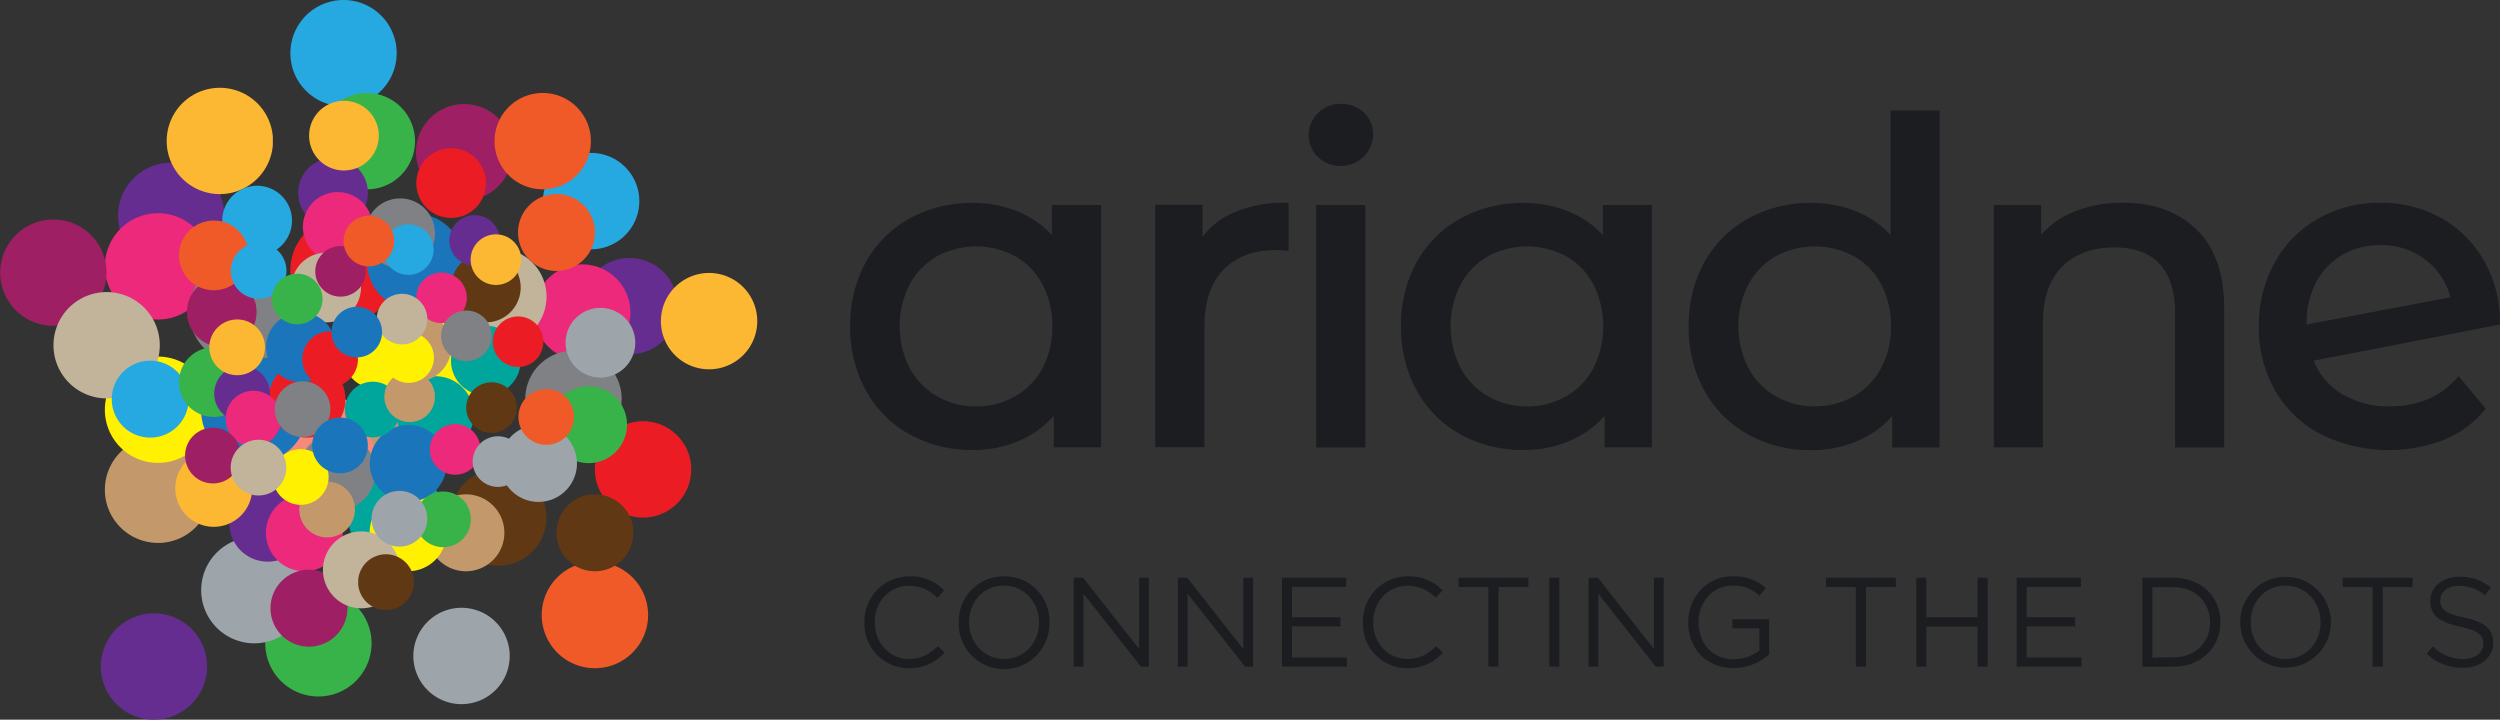<svg xmlns="http://www.w3.org/2000/svg" xmlns:xlink="http://www.w3.org/1999/xlink" viewBox="0 0 622.7 179.25"><rect x="0" y="0" width="622.7" height="179.25" fill="#333333" stroke="none"/><defs><style>.cls-1{fill:none;}.cls-2{isolation:isolate;}.cls-3{mix-blend-mode:multiply;}.cls-4{clip-path:url(#clip-path);}.cls-5{clip-path:url(#clip-path-2);}.cls-6{fill:#ec1c24;}.cls-7{clip-path:url(#clip-path-3);}.cls-8{clip-path:url(#clip-path-4);}.cls-9{fill:#652d90;}.cls-10{clip-path:url(#clip-path-5);}.cls-11{clip-path:url(#clip-path-6);}.cls-12{fill:#ec297b;}.cls-13{clip-path:url(#clip-path-7);}.cls-14{fill:#fcb833;}.cls-15{clip-path:url(#clip-path-9);}.cls-16{clip-path:url(#clip-path-10);}.cls-17{fill:#9e1f63;}.cls-18{clip-path:url(#clip-path-11);}.cls-19{clip-path:url(#clip-path-12);}.cls-20{clip-path:url(#clip-path-13);}.cls-21{clip-path:url(#clip-path-14);}.cls-22{fill:#37b34a;}.cls-23{clip-path:url(#clip-path-15);}.cls-24{clip-path:url(#clip-path-16);}.cls-25{fill:#c3996b;}.cls-26{clip-path:url(#clip-path-17);}.cls-27{fill:#f4897c;}.cls-28{clip-path:url(#clip-path-19);}.cls-29{clip-path:url(#clip-path-20);}.cls-30{fill:#26a9e0;}.cls-31{clip-path:url(#clip-path-21);}.cls-32{clip-path:url(#clip-path-22);}.cls-33{fill:#fff100;}.cls-34{clip-path:url(#clip-path-23);}.cls-35{fill:#c1b49a;}.cls-36{clip-path:url(#clip-path-25);}.cls-37{fill:#808184;}.cls-38{clip-path:url(#clip-path-27);}.cls-39{clip-path:url(#clip-path-28);}.cls-40{fill:#9da5aa;}.cls-41{clip-path:url(#clip-path-29);}.cls-42{clip-path:url(#clip-path-30);}.cls-43{fill:#1b75bb;}.cls-44{clip-path:url(#clip-path-31);}.cls-45{clip-path:url(#clip-path-32);}.cls-46{fill:#f05a28;}.cls-47{clip-path:url(#clip-path-33);}.cls-48{clip-path:url(#clip-path-34);}.cls-49{clip-path:url(#clip-path-35);}.cls-50{clip-path:url(#clip-path-36);}.cls-51{clip-path:url(#clip-path-37);}.cls-52{clip-path:url(#clip-path-39);}.cls-53{clip-path:url(#clip-path-41);}.cls-54{clip-path:url(#clip-path-43);}.cls-55{fill:#603813;}.cls-56{clip-path:url(#clip-path-45);}.cls-57{clip-path:url(#clip-path-46);}.cls-58{clip-path:url(#clip-path-47);}.cls-59{clip-path:url(#clip-path-48);}.cls-60{clip-path:url(#clip-path-49);}.cls-61{fill:#00a69c;}.cls-62{clip-path:url(#clip-path-51);}.cls-63{clip-path:url(#clip-path-52);}.cls-64{clip-path:url(#clip-path-53);}.cls-65{clip-path:url(#clip-path-54);}.cls-66{clip-path:url(#clip-path-55);}.cls-67{clip-path:url(#clip-path-57);}.cls-68{clip-path:url(#clip-path-59);}.cls-69{clip-path:url(#clip-path-60);}.cls-70{clip-path:url(#clip-path-61);}.cls-71{clip-path:url(#clip-path-62);}.cls-72{clip-path:url(#clip-path-63);}.cls-73{clip-path:url(#clip-path-64);}.cls-74{clip-path:url(#clip-path-65);}.cls-75{clip-path:url(#clip-path-66);}.cls-76{clip-path:url(#clip-path-67);}.cls-77{clip-path:url(#clip-path-69);}.cls-78{clip-path:url(#clip-path-70);}.cls-79{clip-path:url(#clip-path-71);}.cls-80{clip-path:url(#clip-path-72);}.cls-81{clip-path:url(#clip-path-73);}.cls-82{clip-path:url(#clip-path-74);}.cls-83{clip-path:url(#clip-path-75);}.cls-84{clip-path:url(#clip-path-77);}.cls-85{clip-path:url(#clip-path-78);}.cls-86{clip-path:url(#clip-path-79);}.cls-87{clip-path:url(#clip-path-81);}.cls-88{clip-path:url(#clip-path-82);}.cls-89{clip-path:url(#clip-path-83);}.cls-90{clip-path:url(#clip-path-84);}.cls-91{clip-path:url(#clip-path-85);}.cls-92{clip-path:url(#clip-path-86);}.cls-93{clip-path:url(#clip-path-87);}.cls-94{clip-path:url(#clip-path-88);}.cls-95{clip-path:url(#clip-path-89);}.cls-96{clip-path:url(#clip-path-91);}.cls-97{clip-path:url(#clip-path-92);}.cls-98{clip-path:url(#clip-path-93);}.cls-99{clip-path:url(#clip-path-94);}.cls-100{clip-path:url(#clip-path-95);}.cls-101{clip-path:url(#clip-path-96);}.cls-102{clip-path:url(#clip-path-97);}.cls-103{clip-path:url(#clip-path-98);}.cls-104{clip-path:url(#clip-path-99);}.cls-105{clip-path:url(#clip-path-100);}.cls-106{clip-path:url(#clip-path-101);}.cls-107{clip-path:url(#clip-path-103);}.cls-108{clip-path:url(#clip-path-104);}.cls-109{clip-path:url(#clip-path-105);}.cls-110{clip-path:url(#clip-path-107);}.cls-111{clip-path:url(#clip-path-108);}.cls-112{clip-path:url(#clip-path-109);}.cls-113{clip-path:url(#clip-path-110);}.cls-114{clip-path:url(#clip-path-111);}.cls-115{clip-path:url(#clip-path-112);}.cls-116{clip-path:url(#clip-path-113);}.cls-117{clip-path:url(#clip-path-115);}.cls-118{clip-path:url(#clip-path-116);}.cls-119{clip-path:url(#clip-path-117);}.cls-120{clip-path:url(#clip-path-118);}.cls-121{clip-path:url(#clip-path-119);}.cls-122{clip-path:url(#clip-path-120);}.cls-123{clip-path:url(#clip-path-121);}.cls-124{clip-path:url(#clip-path-122);}.cls-125{clip-path:url(#clip-path-123);}.cls-126{clip-path:url(#clip-path-125);}.cls-127{clip-path:url(#clip-path-126);}.cls-128{fill:#1b1d21;}</style><clipPath id="clip-path"><rect class="cls-1" x="72.28" y="54.01" width="26.53" height="26.48"/></clipPath><clipPath id="clip-path-2"><rect class="cls-1" x="72.28" y="54.01" width="26.53" height="26.48"/></clipPath><clipPath id="clip-path-3"><rect class="cls-1" x="29.36" y="40.47" width="26.53" height="26.48"/></clipPath><clipPath id="clip-path-4"><rect class="cls-1" x="29.36" y="40.47" width="26.53" height="26.48"/></clipPath><clipPath id="clip-path-5"><rect class="cls-1" x="26.08" y="53.11" width="26.53" height="26.49"/></clipPath><clipPath id="clip-path-6"><rect class="cls-1" x="26.08" y="53.11" width="26.53" height="26.48"/></clipPath><clipPath id="clip-path-7"><rect class="cls-1" x="41.43" y="21.87" width="26.53" height="26.48"/></clipPath><clipPath id="clip-path-9"><rect class="cls-1" y="54.67" width="26.53" height="26.48"/></clipPath><clipPath id="clip-path-10"><rect class="cls-1" y="54.67" width="26.53" height="26.48"/></clipPath><clipPath id="clip-path-11"><rect class="cls-1" x="25.05" y="152.77" width="26.53" height="26.48"/></clipPath><clipPath id="clip-path-12"><rect class="cls-1" x="25.05" y="152.77" width="26.53" height="26.48"/></clipPath><clipPath id="clip-path-13"><rect class="cls-1" x="66.02" y="147" width="26.53" height="26.48"/></clipPath><clipPath id="clip-path-14"><rect class="cls-1" x="66.02" y="147" width="26.53" height="26.48"/></clipPath><clipPath id="clip-path-15"><rect class="cls-1" x="26.08" y="108.75" width="26.53" height="26.49"/></clipPath><clipPath id="clip-path-16"><rect class="cls-1" x="26.08" y="108.75" width="26.53" height="26.48"/></clipPath><clipPath id="clip-path-17"><rect class="cls-1" x="66.92" y="98.19" width="26.53" height="26.48"/></clipPath><clipPath id="clip-path-19"><rect class="cls-1" x="72.28" width="26.53" height="26.48"/></clipPath><clipPath id="clip-path-20"><rect class="cls-1" x="72.28" width="26.53" height="26.48"/></clipPath><clipPath id="clip-path-21"><rect class="cls-1" x="26.08" y="88.81" width="26.53" height="26.49"/></clipPath><clipPath id="clip-path-22"><rect class="cls-1" x="26.08" y="88.82" width="26.53" height="26.48"/></clipPath><clipPath id="clip-path-23"><rect class="cls-1" x="13.26" y="72.75" width="26.53" height="26.48"/></clipPath><clipPath id="clip-path-25"><rect class="cls-1" x="47.09" y="64.31" width="26.53" height="26.48"/></clipPath><clipPath id="clip-path-27"><rect class="cls-1" x="50.05" y="133.76" width="26.53" height="26.48"/></clipPath><clipPath id="clip-path-28"><rect class="cls-1" x="50.05" y="133.76" width="26.53" height="26.48"/></clipPath><clipPath id="clip-path-29"><rect class="cls-1" x="50.05" y="88.89" width="26.53" height="26.48"/></clipPath><clipPath id="clip-path-30"><rect class="cls-1" x="50.05" y="88.89" width="26.53" height="26.48"/></clipPath><clipPath id="clip-path-31"><rect class="cls-1" x="134.89" y="139.95" width="26.53" height="26.48"/></clipPath><clipPath id="clip-path-32"><rect class="cls-1" x="134.89" y="139.95" width="26.53" height="26.48"/></clipPath><clipPath id="clip-path-33"><rect class="cls-1" x="148.16" y="104.85" width="24.1" height="24.06"/></clipPath><clipPath id="clip-path-34"><rect class="cls-1" x="148.16" y="104.86" width="24.1" height="24.06"/></clipPath><clipPath id="clip-path-35"><rect class="cls-1" x="144.78" y="64.18" width="24.1" height="24.06"/></clipPath><clipPath id="clip-path-36"><rect class="cls-1" x="144.78" y="64.19" width="24.1" height="24.06"/></clipPath><clipPath id="clip-path-37"><rect class="cls-1" x="133.01" y="65.78" width="24.1" height="24.06"/></clipPath><clipPath id="clip-path-39"><rect class="cls-1" x="164.6" y="67.91" width="24.1" height="24.06"/></clipPath><clipPath id="clip-path-41"><rect class="cls-1" x="103.59" y="25.82" width="24.1" height="24.06"/></clipPath><clipPath id="clip-path-43"><rect class="cls-1" x="112.06" y="116.81" width="24.1" height="24.06"/></clipPath><clipPath id="clip-path-45"><rect class="cls-1" x="79.35" y="23.08" width="24.11" height="24.06"/></clipPath><clipPath id="clip-path-46"><rect class="cls-1" x="79.35" y="23.08" width="24.1" height="24.06"/></clipPath><clipPath id="clip-path-47"><rect class="cls-1" x="91.53" y="92.83" width="24.11" height="24.06"/></clipPath><clipPath id="clip-path-48"><rect class="cls-1" x="91.53" y="92.83" width="24.1" height="24.06"/></clipPath><clipPath id="clip-path-49"><rect class="cls-1" x="86.76" y="116.81" width="24.1" height="24.06"/></clipPath><clipPath id="clip-path-51"><rect class="cls-1" x="135.21" y="38.01" width="24.11" height="24.06"/></clipPath><clipPath id="clip-path-52"><rect class="cls-1" x="135.21" y="38.02" width="24.1" height="24.06"/></clipPath><clipPath id="clip-path-53"><rect class="cls-1" x="102.94" y="78.07" width="24.11" height="24.06"/></clipPath><clipPath id="clip-path-54"><rect class="cls-1" x="102.94" y="78.07" width="24.1" height="24.06"/></clipPath><clipPath id="clip-path-55"><rect class="cls-1" x="112.06" y="61.8" width="24.1" height="24.06"/></clipPath><clipPath id="clip-path-57"><rect class="cls-1" x="130.82" y="87.27" width="24.1" height="24.06"/></clipPath><clipPath id="clip-path-59"><rect class="cls-1" x="102.94" y="151.31" width="24.11" height="24.06"/></clipPath><clipPath id="clip-path-60"><rect class="cls-1" x="102.94" y="151.31" width="24.1" height="24.06"/></clipPath><clipPath id="clip-path-61"><rect class="cls-1" x="91.4" y="53.16" width="24.11" height="24.06"/></clipPath><clipPath id="clip-path-62"><rect class="cls-1" x="91.4" y="53.16" width="24.1" height="24.06"/></clipPath><clipPath id="clip-path-63"><rect class="cls-1" x="123.16" y="23.08" width="24.11" height="24.06"/></clipPath><clipPath id="clip-path-64"><rect class="cls-1" x="123.16" y="23.08" width="24.1" height="24.06"/></clipPath><clipPath id="clip-path-65"><rect class="cls-1" x="75.31" y="82.5" width="13.89" height="13.86"/></clipPath><clipPath id="clip-path-66"><rect class="cls-1" x="75.31" y="82.5" width="13.89" height="13.86"/></clipPath><clipPath id="clip-path-67"><rect class="cls-1" x="53.38" y="91.1" width="13.89" height="13.86"/></clipPath><clipPath id="clip-path-69"><rect class="cls-1" x="56.21" y="97.32" width="13.89" height="13.87"/></clipPath><clipPath id="clip-path-70"><rect class="cls-1" x="56.21" y="97.33" width="13.89" height="13.86"/></clipPath><clipPath id="clip-path-71"><rect class="cls-1" x="52.16" y="79.57" width="13.89" height="13.86"/></clipPath><clipPath id="clip-path-72"><rect class="cls-1" x="52.16" y="79.57" width="13.89" height="13.86"/></clipPath><clipPath id="clip-path-73"><rect class="cls-1" x="46.12" y="106.53" width="13.89" height="13.86"/></clipPath><clipPath id="clip-path-74"><rect class="cls-1" x="46.12" y="106.53" width="13.89" height="13.86"/></clipPath><clipPath id="clip-path-75"><rect class="cls-1" x="89.22" y="138.06" width="13.89" height="13.86"/></clipPath><clipPath id="clip-path-77"><rect class="cls-1" x="103.44" y="122.41" width="13.89" height="13.86"/></clipPath><clipPath id="clip-path-78"><rect class="cls-1" x="103.44" y="122.41" width="13.89" height="13.86"/></clipPath><clipPath id="clip-path-79"><rect class="cls-1" x="74.56" y="119.97" width="13.89" height="13.86"/></clipPath><clipPath id="clip-path-81"><rect class="cls-1" x="85.91" y="95.06" width="13.89" height="13.87"/></clipPath><clipPath id="clip-path-82"><rect class="cls-1" x="85.91" y="95.06" width="13.89" height="13.86"/></clipPath><clipPath id="clip-path-83"><rect class="cls-1" x="57.51" y="60.52" width="13.89" height="13.86"/></clipPath><clipPath id="clip-path-84"><rect class="cls-1" x="57.51" y="60.52" width="13.89" height="13.86"/></clipPath><clipPath id="clip-path-85"><rect class="cls-1" x="67.99" y="111.86" width="13.89" height="13.86"/></clipPath><clipPath id="clip-path-86"><rect class="cls-1" x="67.99" y="111.86" width="13.89" height="13.86"/></clipPath><clipPath id="clip-path-87"><rect class="cls-1" x="57.48" y="109.53" width="13.89" height="13.87"/></clipPath><clipPath id="clip-path-88"><rect class="cls-1" x="57.48" y="109.53" width="13.89" height="13.86"/></clipPath><clipPath id="clip-path-89"><rect class="cls-1" x="68.46" y="94.97" width="13.89" height="13.86"/></clipPath><clipPath id="clip-path-91"><rect class="cls-1" x="92.57" y="122.27" width="13.89" height="13.86"/></clipPath><clipPath id="clip-path-92"><rect class="cls-1" x="92.57" y="122.27" width="13.89" height="13.86"/></clipPath><clipPath id="clip-path-93"><rect class="cls-1" x="77.78" y="104.01" width="13.89" height="13.86"/></clipPath><clipPath id="clip-path-94"><rect class="cls-1" x="77.78" y="104.01" width="13.89" height="13.86"/></clipPath><clipPath id="clip-path-95"><rect class="cls-1" x="129.15" y="96.91" width="13.89" height="13.87"/></clipPath><clipPath id="clip-path-96"><rect class="cls-1" x="129.15" y="96.91" width="13.89" height="13.86"/></clipPath><clipPath id="clip-path-97"><rect class="cls-1" x="122.71" y="78.81" width="12.62" height="12.6"/></clipPath><clipPath id="clip-path-98"><rect class="cls-1" x="122.71" y="78.81" width="12.62" height="12.6"/></clipPath><clipPath id="clip-path-99"><rect class="cls-1" x="111.91" y="53.59" width="12.61" height="12.59"/></clipPath><clipPath id="clip-path-100"><rect class="cls-1" x="111.91" y="53.59" width="12.62" height="12.6"/></clipPath><clipPath id="clip-path-101"><rect class="cls-1" x="103.66" y="67.88" width="12.62" height="12.6"/></clipPath><clipPath id="clip-path-103"><rect class="cls-1" x="117.22" y="58.37" width="12.61" height="12.6"/></clipPath><clipPath id="clip-path-104"><rect class="cls-1" x="117.22" y="58.37" width="12.62" height="12.6"/></clipPath><clipPath id="clip-path-105"><rect class="cls-1" x="78.5" y="61.29" width="12.62" height="12.6"/></clipPath><clipPath id="clip-path-107"><rect class="cls-1" x="116.12" y="95.23" width="12.61" height="12.6"/></clipPath><clipPath id="clip-path-108"><rect class="cls-1" x="116.12" y="95.23" width="12.62" height="12.6"/></clipPath><clipPath id="clip-path-109"><rect class="cls-1" x="67.74" y="68.14" width="12.61" height="12.6"/></clipPath><clipPath id="clip-path-110"><rect class="cls-1" x="67.74" y="68.14" width="12.62" height="12.6"/></clipPath><clipPath id="clip-path-111"><rect class="cls-1" x="95.7" y="92.52" width="12.61" height="12.59"/></clipPath><clipPath id="clip-path-112"><rect class="cls-1" x="95.7" y="92.52" width="12.62" height="12.6"/></clipPath><clipPath id="clip-path-113"><rect class="cls-1" x="95.4" y="55.86" width="12.62" height="12.6"/></clipPath><clipPath id="clip-path-115"><rect class="cls-1" x="95.48" y="82.77" width="12.61" height="12.6"/></clipPath><clipPath id="clip-path-116"><rect class="cls-1" x="95.48" y="82.77" width="12.62" height="12.6"/></clipPath><clipPath id="clip-path-117"><rect class="cls-1" x="93.82" y="73.15" width="12.62" height="12.59"/></clipPath><clipPath id="clip-path-118"><rect class="cls-1" x="93.82" y="73.14" width="12.62" height="12.6"/></clipPath><clipPath id="clip-path-119"><rect class="cls-1" x="109.85" y="77.35" width="12.62" height="12.6"/></clipPath><clipPath id="clip-path-120"><rect class="cls-1" x="109.85" y="77.35" width="12.62" height="12.6"/></clipPath><clipPath id="clip-path-121"><rect class="cls-1" x="117.7" y="108.67" width="12.62" height="12.6"/></clipPath><clipPath id="clip-path-122"><rect class="cls-1" x="117.7" y="108.67" width="12.62" height="12.6"/></clipPath><clipPath id="clip-path-123"><rect class="cls-1" x="82.56" y="76.42" width="12.62" height="12.6"/></clipPath><clipPath id="clip-path-125"><rect class="cls-1" x="85.57" y="53.74" width="12.61" height="12.6"/></clipPath><clipPath id="clip-path-126"><rect class="cls-1" x="85.57" y="53.74" width="12.62" height="12.6"/></clipPath></defs><g class="cls-2"><g id="Layer_2" data-name="Layer 2"><g id="Layer_1-2" data-name="Layer 1"><g class="cls-3"><g class="cls-4"><g class="cls-5"><path class="cls-6" d="M85.55,80.49A13.24,13.24,0,1,1,98.81,67.25,13.26,13.26,0,0,1,85.55,80.49"/></g></g></g><g class="cls-3"><g class="cls-7"><g class="cls-8"><path class="cls-9" d="M42.63,67A13.24,13.24,0,1,1,55.89,53.71,13.26,13.26,0,0,1,42.63,67"/></g></g></g><g class="cls-3"><g class="cls-10"><g class="cls-11"><path class="cls-12" d="M39.34,79.59A13.24,13.24,0,1,1,52.6,66.35,13.25,13.25,0,0,1,39.34,79.59"/></g></g></g><g class="cls-3"><g class="cls-13"><g class="cls-13"><path class="cls-14" d="M54.7,48.35A13.24,13.24,0,1,1,68,35.11,13.26,13.26,0,0,1,54.7,48.35"/></g></g></g><g class="cls-3"><g class="cls-15"><g class="cls-16"><path class="cls-17" d="M13.26,81.15A13.24,13.24,0,1,1,26.53,67.91,13.25,13.25,0,0,1,13.26,81.15"/></g></g></g><g class="cls-3"><g class="cls-18"><g class="cls-19"><path class="cls-9" d="M38.32,179.25A13.24,13.24,0,1,1,51.59,166a13.25,13.25,0,0,1-13.27,13.24"/></g></g></g><g class="cls-3"><g class="cls-20"><g class="cls-21"><path class="cls-22" d="M79.28,173.48a13.24,13.24,0,1,1,13.27-13.24,13.25,13.25,0,0,1-13.27,13.24"/></g></g></g><g class="cls-3"><g class="cls-23"><g class="cls-24"><path class="cls-25" d="M39.34,135.23A13.24,13.24,0,1,1,52.6,122a13.25,13.25,0,0,1-13.26,13.24"/></g></g></g><g class="cls-3"><g class="cls-26"><g class="cls-26"><path class="cls-27" d="M80.18,124.67a13.24,13.24,0,1,1,13.27-13.24,13.25,13.25,0,0,1-13.27,13.24"/></g></g></g><g class="cls-3"><g class="cls-28"><g class="cls-29"><path class="cls-30" d="M85.55,26.48A13.24,13.24,0,1,1,98.81,13.24,13.26,13.26,0,0,1,85.55,26.48"/></g></g></g><g class="cls-3"><g class="cls-31"><g class="cls-32"><path class="cls-33" d="M39.34,115.3A13.24,13.24,0,1,1,52.6,102.06,13.25,13.25,0,0,1,39.34,115.3"/></g></g></g><g class="cls-3"><g class="cls-34"><g class="cls-34"><path class="cls-35" d="M26.53,99.23A13.24,13.24,0,1,1,39.8,86,13.25,13.25,0,0,1,26.53,99.23"/></g></g></g><g class="cls-3"><g class="cls-36"><g class="cls-36"><path class="cls-37" d="M60.36,90.79A13.24,13.24,0,1,1,73.62,77.55,13.26,13.26,0,0,1,60.36,90.79"/></g></g></g><g class="cls-3"><g class="cls-38"><g class="cls-39"><path class="cls-40" d="M63.32,160.24A13.24,13.24,0,1,1,76.59,147a13.25,13.25,0,0,1-13.27,13.24"/></g></g></g><g class="cls-3"><g class="cls-41"><g class="cls-42"><path class="cls-43" d="M63.32,115.38a13.25,13.25,0,1,1,13.27-13.25,13.25,13.25,0,0,1-13.27,13.25"/></g></g></g><g class="cls-3"><g class="cls-44"><g class="cls-45"><path class="cls-46" d="M148.16,166.44a13.25,13.25,0,1,1,13.27-13.25,13.25,13.25,0,0,1-13.27,13.25"/></g></g></g><g class="cls-3"><g class="cls-47"><g class="cls-48"><path class="cls-6" d="M149.06,121.45A12,12,0,1,1,164.78,128a12,12,0,0,1-15.72-6.57"/></g></g></g><g class="cls-3"><g class="cls-49"><g class="cls-50"><path class="cls-9" d="M145.68,80.77a12,12,0,1,1,15.72,6.58,12,12,0,0,1-15.72-6.58"/></g></g></g><g class="cls-3"><g class="cls-51"><g class="cls-51"><path class="cls-12" d="M133.91,82.37a12,12,0,1,1,15.72,6.57,12,12,0,0,1-15.72-6.57"/></g></g></g><g class="cls-3"><g class="cls-52"><g class="cls-52"><path class="cls-14" d="M165.5,84.5a12,12,0,1,1,15.72,6.57A12,12,0,0,1,165.5,84.5"/></g></g></g><g class="cls-3"><g class="cls-53"><g class="cls-53"><path class="cls-17" d="M104.49,42.41A12,12,0,1,1,120.21,49a12,12,0,0,1-15.72-6.57"/></g></g></g><g class="cls-3"><g class="cls-54"><g class="cls-54"><path class="cls-55" d="M113,133.4A12,12,0,1,1,128.68,140,12,12,0,0,1,113,133.4"/></g></g></g><g class="cls-3"><g class="cls-56"><g class="cls-57"><path class="cls-22" d="M80.25,39.67A12,12,0,1,1,96,46.24a12,12,0,0,1-15.72-6.57"/></g></g></g><g class="cls-3"><g class="cls-58"><g class="cls-59"><path class="cls-25" d="M92.44,109.41A12,12,0,1,1,108.16,116a12,12,0,0,1-15.72-6.58"/></g></g></g><g class="cls-3"><g class="cls-60"><g class="cls-60"><path class="cls-61" d="M87.66,133.4A12,12,0,1,1,103.38,140a12,12,0,0,1-15.72-6.57"/></g></g></g><g class="cls-3"><g class="cls-62"><g class="cls-63"><path class="cls-30" d="M136.12,54.6a12,12,0,1,1,15.71,6.58,12,12,0,0,1-15.71-6.58"/></g></g></g><g class="cls-3"><g class="cls-64"><g class="cls-65"><path class="cls-33" d="M103.84,94.66a12,12,0,1,1,15.72,6.58,12,12,0,0,1-15.72-6.58"/></g></g></g><g class="cls-3"><g class="cls-66"><g class="cls-66"><path class="cls-35" d="M113,78.38A12,12,0,1,1,128.68,85,12,12,0,0,1,113,78.38"/></g></g></g><g class="cls-3"><g class="cls-67"><g class="cls-67"><path class="cls-37" d="M131.72,103.86a12,12,0,1,1,15.72,6.57,12,12,0,0,1-15.72-6.57"/></g></g></g><g class="cls-3"><g class="cls-68"><g class="cls-69"><path class="cls-40" d="M103.84,167.9a12,12,0,1,1,15.72,6.57,12,12,0,0,1-15.72-6.57"/></g></g></g><g class="cls-3"><g class="cls-70"><g class="cls-71"><path class="cls-43" d="M92.3,69.75A12,12,0,1,1,108,76.32,12,12,0,0,1,92.3,69.75"/></g></g></g><g class="cls-3"><g class="cls-72"><g class="cls-73"><path class="cls-46" d="M124.06,39.67a12,12,0,1,1,15.72,6.57,12,12,0,0,1-15.72-6.57"/></g></g></g><path class="cls-6" d="M86.05,99.39a9.58,9.58,0,1,1-9.57-9.55,9.57,9.57,0,0,1,9.57,9.55"/><path class="cls-9" d="M76.26,130.32a9.57,9.57,0,1,1-9.57-9.56,9.56,9.56,0,0,1,9.57,9.56"/><path class="cls-12" d="M85.4,132.68a9.58,9.58,0,1,1-9.57-9.55,9.57,9.57,0,0,1,9.57,9.55"/><path class="cls-14" d="M62.82,121.62a9.58,9.58,0,1,1-9.58-9.56,9.56,9.56,0,0,1,9.58,9.56"/><path class="cls-17" d="M86.53,151.47A9.58,9.58,0,1,1,77,141.91a9.57,9.57,0,0,1,9.58,9.56"/><path class="cls-55" d="M157.76,132.68a9.58,9.58,0,1,1-9.57-9.55,9.57,9.57,0,0,1,9.57,9.55"/><path class="cls-22" d="M156.18,105.75a9.58,9.58,0,1,1-9.58-9.55,9.57,9.57,0,0,1,9.58,9.55"/><path class="cls-25" d="M125.63,132.68a9.58,9.58,0,1,1-9.58-9.55,9.57,9.57,0,0,1,9.58,9.55"/><path class="cls-61" d="M118,103.26a9.58,9.58,0,1,1-9.57-9.55,9.55,9.55,0,0,1,9.57,9.55"/><path class="cls-30" d="M47,99.39a9.58,9.58,0,1,1-9.58-9.55A9.57,9.57,0,0,1,47,99.39"/><path class="cls-33" d="M111.22,132.68a9.58,9.58,0,1,1-9.58-9.55,9.57,9.57,0,0,1,9.58,9.55"/><path class="cls-35" d="M99.6,141.91A9.58,9.58,0,1,1,90,132.36a9.56,9.56,0,0,1,9.57,9.55"/><path class="cls-37" d="M93.5,117.54A9.58,9.58,0,1,1,83.92,108a9.57,9.57,0,0,1,9.58,9.55"/><path class="cls-40" d="M143.71,115.41a9.58,9.58,0,1,1-9.58-9.56,9.57,9.57,0,0,1,9.58,9.56"/><path class="cls-43" d="M111.27,115.41a9.58,9.58,0,1,1-9.57-9.56,9.56,9.56,0,0,1,9.57,9.56"/><path class="cls-46" d="M148.19,57.88a9.58,9.58,0,1,1-9.58-9.55,9.57,9.57,0,0,1,9.58,9.55"/><path class="cls-6" d="M115.66,53.64a8.68,8.68,0,1,1,4.75-11.32,8.7,8.7,0,0,1-4.75,11.32"/><path class="cls-9" d="M86.26,56.08A8.69,8.69,0,1,1,91,44.75a8.72,8.72,0,0,1-4.75,11.33"/><path class="cls-12" d="M87.41,64.56a8.68,8.68,0,1,1,4.75-11.33,8.71,8.71,0,0,1-4.75,11.33"/><path class="cls-14" d="M89,41.8A8.68,8.68,0,1,1,93.7,30.48,8.69,8.69,0,0,1,89,41.8"/><path class="cls-17" d="M58.52,85.75a8.68,8.68,0,1,1,4.75-11.32,8.7,8.7,0,0,1-4.75,11.32"/><path class="cls-55" d="M124.3,79.65a8.68,8.68,0,1,1,4.75-11.33,8.71,8.71,0,0,1-4.75,11.33"/><path class="cls-22" d="M56.54,103.21a8.68,8.68,0,1,1,4.75-11.32,8.69,8.69,0,0,1-4.75,11.32"/><path class="cls-25" d="M107,94.43a8.68,8.68,0,1,1,4.75-11.32A8.69,8.69,0,0,1,107,94.43"/><path class="cls-61" d="M124.3,97.87a8.68,8.68,0,1,1,4.75-11.32,8.69,8.69,0,0,1-4.75,11.32"/><path class="cls-30" d="M67.34,63a8.69,8.69,0,1,1,4.75-11.33A8.72,8.72,0,0,1,67.34,63"/><path class="cls-33" d="M97.3,96.28A8.68,8.68,0,1,1,102.05,85,8.71,8.71,0,0,1,97.3,96.28"/><path class="cls-35" d="M84.53,79.65a8.68,8.68,0,1,1,4.75-11.33,8.72,8.72,0,0,1-4.75,11.33"/><path class="cls-37" d="M102.94,66.14a8.68,8.68,0,1,1,4.76-11.33,8.71,8.71,0,0,1-4.76,11.33"/><path class="cls-40" d="M152.84,93.4a8.68,8.68,0,1,1,4.75-11.32,8.69,8.69,0,0,1-4.75,11.32"/><path class="cls-43" d="M78.28,94.53A8.68,8.68,0,1,1,83,83.21a8.69,8.69,0,0,1-4.76,11.32"/><path class="cls-46" d="M56.54,71.65a8.68,8.68,0,1,1,4.75-11.32,8.7,8.7,0,0,1-4.75,11.32"/><g class="cls-3"><g class="cls-74"><g class="cls-75"><path class="cls-6" d="M86.63,94.83a6.94,6.94,0,1,1,1-9.75,7,7,0,0,1-1,9.75"/></g></g></g><g class="cls-3"><g class="cls-76"><g class="cls-76"><path class="cls-9" d="M64.69,103.42a6.94,6.94,0,1,1,1-9.75,6.94,6.94,0,0,1-1,9.75"/></g></g></g><g class="cls-3"><g class="cls-77"><g class="cls-78"><path class="cls-12" d="M67.52,109.65a6.94,6.94,0,1,1,1-9.75,7,7,0,0,1-1,9.75"/></g></g></g><g class="cls-3"><g class="cls-79"><g class="cls-80"><path class="cls-14" d="M63.47,91.89a6.94,6.94,0,1,1,1-9.75,7,7,0,0,1-1,9.75"/></g></g></g><g class="cls-3"><g class="cls-81"><g class="cls-82"><path class="cls-17" d="M57.43,118.85a6.94,6.94,0,1,1,1-9.75,7,7,0,0,1-1,9.75"/></g></g></g><g class="cls-3"><g class="cls-83"><g class="cls-83"><path class="cls-55" d="M100.53,150.38a6.94,6.94,0,1,1,1-9.75,6.94,6.94,0,0,1-1,9.75"/></g></g></g><g class="cls-3"><g class="cls-84"><g class="cls-85"><path class="cls-22" d="M114.75,134.73a6.93,6.93,0,1,1,1-9.75,7,7,0,0,1-1,9.75"/></g></g></g><g class="cls-3"><g class="cls-86"><g class="cls-86"><path class="cls-25" d="M85.88,132.29a6.94,6.94,0,1,1,1-9.75,7,7,0,0,1-1,9.75"/></g></g></g><g class="cls-3"><g class="cls-87"><g class="cls-88"><path class="cls-61" d="M97.22,107.38a6.93,6.93,0,1,1,1-9.75,7,7,0,0,1-1,9.75"/></g></g></g><g class="cls-3"><g class="cls-89"><g class="cls-90"><path class="cls-30" d="M68.82,72.85a6.94,6.94,0,1,1,1-9.75,7,7,0,0,1-1,9.75"/></g></g></g><g class="cls-3"><g class="cls-91"><g class="cls-92"><path class="cls-33" d="M79.3,124.18a6.94,6.94,0,1,1,1-9.75,6.94,6.94,0,0,1-1,9.75"/></g></g></g><g class="cls-3"><g class="cls-93"><g class="cls-94"><path class="cls-35" d="M68.79,121.85a6.94,6.94,0,1,1,1-9.75,7,7,0,0,1-1,9.75"/></g></g></g><g class="cls-3"><g class="cls-95"><g class="cls-95"><path class="cls-37" d="M79.77,107.3a6.94,6.94,0,1,1,1-9.75,7,7,0,0,1-1,9.75"/></g></g></g><g class="cls-3"><g class="cls-96"><g class="cls-97"><path class="cls-40" d="M103.88,134.59a6.94,6.94,0,1,1,1-9.75,6.94,6.94,0,0,1-1,9.75"/></g></g></g><g class="cls-3"><g class="cls-98"><g class="cls-99"><path class="cls-43" d="M89.09,116.33a6.94,6.94,0,1,1,1-9.75,7,7,0,0,1-1,9.75"/></g></g></g><g class="cls-3"><g class="cls-100"><g class="cls-101"><path class="cls-46" d="M140.46,109.23a6.94,6.94,0,1,1,1-9.75,7,7,0,0,1-1,9.75"/></g></g></g><g class="cls-3"><g class="cls-102"><g class="cls-103"><path class="cls-6" d="M126,90.62a6.29,6.29,0,1,1,8.56-2.49A6.28,6.28,0,0,1,126,90.62"/></g></g></g><g class="cls-3"><g class="cls-104"><g class="cls-105"><path class="cls-9" d="M115.18,65.41a6.3,6.3,0,1,1,8.56-2.5,6.29,6.29,0,0,1-8.56,2.5"/></g></g></g><g class="cls-3"><g class="cls-106"><g class="cls-106"><path class="cls-12" d="M106.93,79.7a6.3,6.3,0,1,1,8.57-2.49,6.29,6.29,0,0,1-8.57,2.49"/></g></g></g><g class="cls-3"><g class="cls-107"><g class="cls-108"><path class="cls-14" d="M120.49,70.19a6.3,6.3,0,1,1,8.57-2.5,6.29,6.29,0,0,1-8.57,2.5"/></g></g></g><g class="cls-3"><g class="cls-109"><g class="cls-109"><path class="cls-17" d="M81.78,73.1a6.29,6.29,0,1,1,8.56-2.49,6.28,6.28,0,0,1-8.56,2.49"/></g></g></g><g class="cls-3"><g class="cls-110"><g class="cls-111"><path class="cls-55" d="M119.4,107.05a6.3,6.3,0,1,1,8.56-2.5,6.28,6.28,0,0,1-8.56,2.5"/></g></g></g><g class="cls-3"><g class="cls-112"><g class="cls-113"><path class="cls-22" d="M71,80a6.3,6.3,0,1,1,8.56-2.5A6.29,6.29,0,0,1,71,80"/></g></g></g><g class="cls-3"><g class="cls-114"><g class="cls-115"><path class="cls-25" d="M99,104.34a6.3,6.3,0,1,1,8.57-2.5,6.29,6.29,0,0,1-8.57,2.5"/></g></g></g><path class="cls-12" d="M110.33,117.46a6.3,6.3,0,1,1,8.56-2.49,6.29,6.29,0,0,1-8.56,2.49"/><g class="cls-3"><g class="cls-116"><g class="cls-116"><path class="cls-30" d="M98.67,67.67a6.29,6.29,0,1,1,8.57-2.49,6.28,6.28,0,0,1-8.57,2.49"/></g></g></g><g class="cls-3"><g class="cls-117"><g class="cls-118"><path class="cls-33" d="M98.75,94.58a6.29,6.29,0,1,1,8.56-2.49,6.28,6.28,0,0,1-8.56,2.49"/></g></g></g><g class="cls-3"><g class="cls-119"><g class="cls-120"><path class="cls-35" d="M97.09,85a6.3,6.3,0,1,1,8.57-2.49A6.29,6.29,0,0,1,97.09,85"/></g></g></g><g class="cls-3"><g class="cls-121"><g class="cls-122"><path class="cls-37" d="M113.13,89.17a6.3,6.3,0,1,1,8.56-2.5,6.29,6.29,0,0,1-8.56,2.5"/></g></g></g><g class="cls-3"><g class="cls-123"><g class="cls-124"><path class="cls-40" d="M121,120.49a6.3,6.3,0,1,1,8.56-2.5,6.28,6.28,0,0,1-8.56,2.5"/></g></g></g><g class="cls-3"><g class="cls-125"><g class="cls-125"><path class="cls-43" d="M85.83,88.24a6.3,6.3,0,1,1,8.57-2.5,6.29,6.29,0,0,1-8.57,2.5"/></g></g></g><g class="cls-3"><g class="cls-126"><g class="cls-127"><path class="cls-46" d="M88.84,65.56a6.3,6.3,0,1,1,8.57-2.5,6.29,6.29,0,0,1-8.57,2.5"/></g></g></g><path class="cls-128" d="M215.32,155V155a11.18,11.18,0,0,1,11.2-11.45,11.37,11.37,0,0,1,8.64,3.51l-1.71,1.84a9.59,9.59,0,0,0-7-3c-4.91,0-8.57,4-8.57,9.08V155c0,5.13,3.66,9.14,8.57,9.14,3,0,5-1.17,7.15-3.19l1.64,1.61a11.47,11.47,0,0,1-8.85,3.89A11.05,11.05,0,0,1,215.32,155"/><path class="cls-128" d="M238.79,155V155a11.22,11.22,0,0,1,11.33-11.45,11.11,11.11,0,0,1,11.26,11.39s0,0,0,.06a11.3,11.3,0,1,1-22.59.06m20,0V155c0-5-3.67-9.14-8.73-9.14s-8.67,4-8.67,9.08V155c0,5,3.67,9.14,8.73,9.14s8.67-4.05,8.67-9.08"/><polygon class="cls-128" points="267.44 143.9 269.78 143.9 283.73 161.65 283.73 143.9 286.16 143.9 286.16 166.04 284.17 166.04 269.87 147.88 269.87 166.04 267.44 166.04 267.44 143.9"/><polygon class="cls-128" points="293.38 143.9 295.72 143.9 309.67 161.65 309.67 143.9 312.1 143.9 312.1 166.04 310.11 166.04 295.81 147.88 295.81 166.04 293.38 166.04 293.38 143.9"/><polygon class="cls-128" points="319.31 143.9 335.32 143.9 335.32 146.18 321.81 146.18 321.81 153.74 333.89 153.74 333.89 156.01 321.81 156.01 321.81 163.76 335.47 163.76 335.47 166.04 319.31 166.04 319.31 143.9"/><path class="cls-128" d="M339.48,155V155a11.17,11.17,0,0,1,11.2-11.45,11.35,11.35,0,0,1,8.63,3.51l-1.71,1.84a9.59,9.59,0,0,0-7-3c-4.9,0-8.57,4-8.57,9.08V155c0,5.13,3.67,9.14,8.57,9.14,3,0,5-1.17,7.15-3.19l1.65,1.61a11.49,11.49,0,0,1-8.86,3.89A11,11,0,0,1,339.48,155"/><polygon class="cls-128" points="370.72 146.21 363.29 146.21 363.29 143.9 380.68 143.9 380.68 146.21 373.25 146.21 373.25 166.05 370.72 166.05 370.72 146.21"/><rect class="cls-128" x="385.9" y="143.9" width="2.5" height="22.14"/><polygon class="cls-128" points="395.67 143.9 398.01 143.9 411.96 161.65 411.96 143.9 414.4 143.9 414.4 166.04 412.4 166.04 398.11 147.88 398.11 166.04 395.67 166.04 395.67 143.9"/><path class="cls-128" d="M420.49,155V155c0-6.07,4.46-11.45,11.11-11.45a11.69,11.69,0,0,1,8.25,2.94l-1.61,1.9a9.36,9.36,0,0,0-6.74-2.53c-4.9,0-8.41,4.14-8.41,9.08V155c0,5.28,3.38,9.21,8.76,9.21a10.4,10.4,0,0,0,6.39-2.22v-5.5H431.5v-2.25h9.14V163a13.21,13.21,0,0,1-8.89,3.38c-6.95,0-11.26-5.06-11.26-11.39"/><polygon class="cls-128" points="462.25 146.21 454.81 146.21 454.81 143.9 472.21 143.9 472.21 146.21 464.78 146.21 464.78 166.05 462.25 166.05 462.25 146.21"/><polygon class="cls-128" points="477.31 143.9 479.81 143.9 479.81 153.74 492.59 153.74 492.59 143.9 495.09 143.9 495.09 166.04 492.59 166.04 492.59 156.08 479.81 156.08 479.81 166.04 477.31 166.04 477.31 143.9"/><polygon class="cls-128" points="502.3 143.9 518.31 143.9 518.31 146.18 504.8 146.18 504.8 153.74 516.88 153.74 516.88 156.01 504.8 156.01 504.8 163.76 518.47 163.76 518.47 166.04 502.3 166.04 502.3 143.9"/><path class="cls-128" d="M533.62,143.9h7.69c7,0,11.76,4.78,11.76,11V155c0,6.24-4.8,11.07-11.76,11.07h-7.69Zm7.69,19.83c5.6,0,9.17-3.76,9.17-8.7V155c0-4.9-3.57-8.76-9.17-8.76h-5.19v17.52Z"/><path class="cls-128" d="M558,155V155a11.29,11.29,0,1,1,22.58-.06s0,0,0,.06A11.29,11.29,0,1,1,558,155m20,0V155c0-5-3.67-9.14-8.73-9.14s-8.67,4-8.67,9.08V155c0,5,3.67,9.14,8.73,9.14S578,160.06,578,155"/><polygon class="cls-128" points="590.97 146.21 583.53 146.21 583.53 143.9 600.93 143.9 600.93 146.21 593.5 146.21 593.5 166.05 590.97 166.05 590.97 146.21"/><path class="cls-128" d="M604.42,162.82,606,161a10.43,10.43,0,0,0,7.59,3.14c3,0,4.94-1.59,4.94-3.77v-.06c0-2.06-1.11-3.2-5.76-4.21-5.09-1.11-7.43-2.76-7.43-6.39v-.06c0-3.45,3.06-6,7.27-6a11.56,11.56,0,0,1,7.78,2.72l-1.45,1.93a9.76,9.76,0,0,0-6.39-2.4c-2.91,0-4.72,1.55-4.72,3.57v.07c0,2.09,1.11,3.29,6,4.3S621,156.65,621,160v.07c0,3.79-3.16,6.26-7.56,6.26a12.78,12.78,0,0,1-9.05-3.54"/><path class="cls-128" d="M262,58.54A23.61,23.61,0,0,0,254.27,53a29.1,29.1,0,0,0-12-2.45,32,32,0,0,0-15.7,3.86A28.11,28.11,0,0,0,215.7,65.22a32.11,32.11,0,0,0-3.93,16,32.44,32.44,0,0,0,3.93,16.09,28,28,0,0,0,10.89,10.9,31.88,31.88,0,0,0,15.7,3.87,28.67,28.67,0,0,0,12.33-2.63,23.86,23.86,0,0,0,7.85-5.89v7.86h11.79V51.06H262Zm-18.85,42.67a19.1,19.1,0,0,1-9.75-2.51,18,18,0,0,1-6.81-7,23,23,0,0,1,0-20.87,17.81,17.81,0,0,1,6.8-7,20.6,20.6,0,0,1,19.47,0,17.22,17.22,0,0,1,6.79,7,21.61,21.61,0,0,1,2.46,10.44,21.56,21.56,0,0,1-2.46,10.44,17.56,17.56,0,0,1-6.79,7,19.27,19.27,0,0,1-9.71,2.51"/><path class="cls-128" d="M306.59,53.25A19.26,19.26,0,0,0,299.53,59v-8h-11.8v60.39H300V81.36c0-6.12,1.59-10.88,4.72-14.15s7.49-4.91,13-4.91a20.42,20.42,0,0,1,2.35.1l.89.11v-12h-.79a30.75,30.75,0,0,0-13.56,2.75"/><rect class="cls-128" x="327.83" y="51.06" width="12.24" height="60.39"/><path class="cls-128" d="M334,25.87a7.77,7.77,0,0,0-5.72,2.29,7.53,7.53,0,0,0-2.29,5.49,7.4,7.4,0,0,0,2.29,5.46A7.92,7.92,0,0,0,334,41.32,7.78,7.78,0,0,0,339.67,39,7.68,7.68,0,0,0,342,33.43a7.16,7.16,0,0,0-2.3-5.4,8,8,0,0,0-5.7-2.16"/><path class="cls-128" d="M399.23,58.54A23.61,23.61,0,0,0,391.47,53a29.1,29.1,0,0,0-12-2.45,32,32,0,0,0-15.7,3.86A28,28,0,0,0,352.9,65.22a32.11,32.11,0,0,0-3.93,16,32.44,32.44,0,0,0,3.93,16.09,27.9,27.9,0,0,0,10.89,10.9,31.85,31.85,0,0,0,15.7,3.87,28.66,28.66,0,0,0,12.32-2.63,23.8,23.8,0,0,0,7.86-5.89v7.86h11.79V51.06H399.23Zm-18.85,42.67a19.1,19.1,0,0,1-9.75-2.51,18,18,0,0,1-6.81-7,23,23,0,0,1,0-20.87,17.81,17.81,0,0,1,6.8-7,20.6,20.6,0,0,1,19.47,0,17.22,17.22,0,0,1,6.79,7,23.38,23.38,0,0,1,0,20.88,17.52,17.52,0,0,1-6.8,7,19.23,19.23,0,0,1-9.7,2.51"/><path class="cls-128" d="M470.91,58.54A23.61,23.61,0,0,0,463.15,53a29.09,29.09,0,0,0-12-2.45,31.93,31.93,0,0,0-15.7,3.86,28.07,28.07,0,0,0-10.9,10.85,32.11,32.11,0,0,0-3.93,16,32.44,32.44,0,0,0,3.93,16.09,27.93,27.93,0,0,0,10.9,10.9,31.82,31.82,0,0,0,15.7,3.87,28.69,28.69,0,0,0,12.32-2.63,23.86,23.86,0,0,0,7.85-5.89v7.86h11.8V27.54H470.91Zm-18.85,42.67a19.1,19.1,0,0,1-9.75-2.51,18,18,0,0,1-6.81-7,23,23,0,0,1,0-20.87,17.81,17.81,0,0,1,6.8-7,20.62,20.62,0,0,1,19.48,0,17.19,17.19,0,0,1,6.78,7A21.61,21.61,0,0,1,471,81.25a21.56,21.56,0,0,1-2.46,10.44,17.49,17.49,0,0,1-6.79,7,19.27,19.27,0,0,1-9.71,2.51"/><path class="cls-128" d="M528.81,50.5A31.48,31.48,0,0,0,516,53a22.17,22.17,0,0,0-7.59,5.45v-7.4H496.62v60.39h12.23V80.36c0-6,1.6-10.72,4.77-13.92s7.56-4.81,13.08-4.81c4.85,0,8.62,1.37,11.18,4.08s3.89,6.87,3.89,12.33v33.41H554V76.81c0-8.54-2.3-15.13-6.84-19.59s-10.71-6.72-18.36-6.72"/><path class="cls-128" d="M578.14,108.19a38.23,38.23,0,0,0,30.46,1.42,25.68,25.68,0,0,0,10.13-7.32l.42-.51-6.77-8.09-.61.68c-4.12,4.54-9.63,6.84-16.4,6.84A22.56,22.56,0,0,1,583.1,98a17.21,17.21,0,0,1-6.83-8.16l46.42-9v-.66a30.74,30.74,0,0,0-4.11-15.48A28.18,28.18,0,0,0,607.85,54.2a30.6,30.6,0,0,0-14.91-3.69,30.94,30.94,0,0,0-15.54,3.93,28.26,28.26,0,0,0-10.84,11,32,32,0,0,0-3.93,15.8,31.53,31.53,0,0,0,4,15.93,28.16,28.16,0,0,0,11.46,11m5.26-44.67a18.73,18.73,0,0,1,9.54-2.44,17.84,17.84,0,0,1,11.48,3.82,17.16,17.16,0,0,1,6,9.18l-35.85,6.77V80.7a21.85,21.85,0,0,1,2.35-10.34,17,17,0,0,1,6.52-6.84"/><rect class="cls-1" width="622.7" height="179.25"/></g></g></g></svg>
